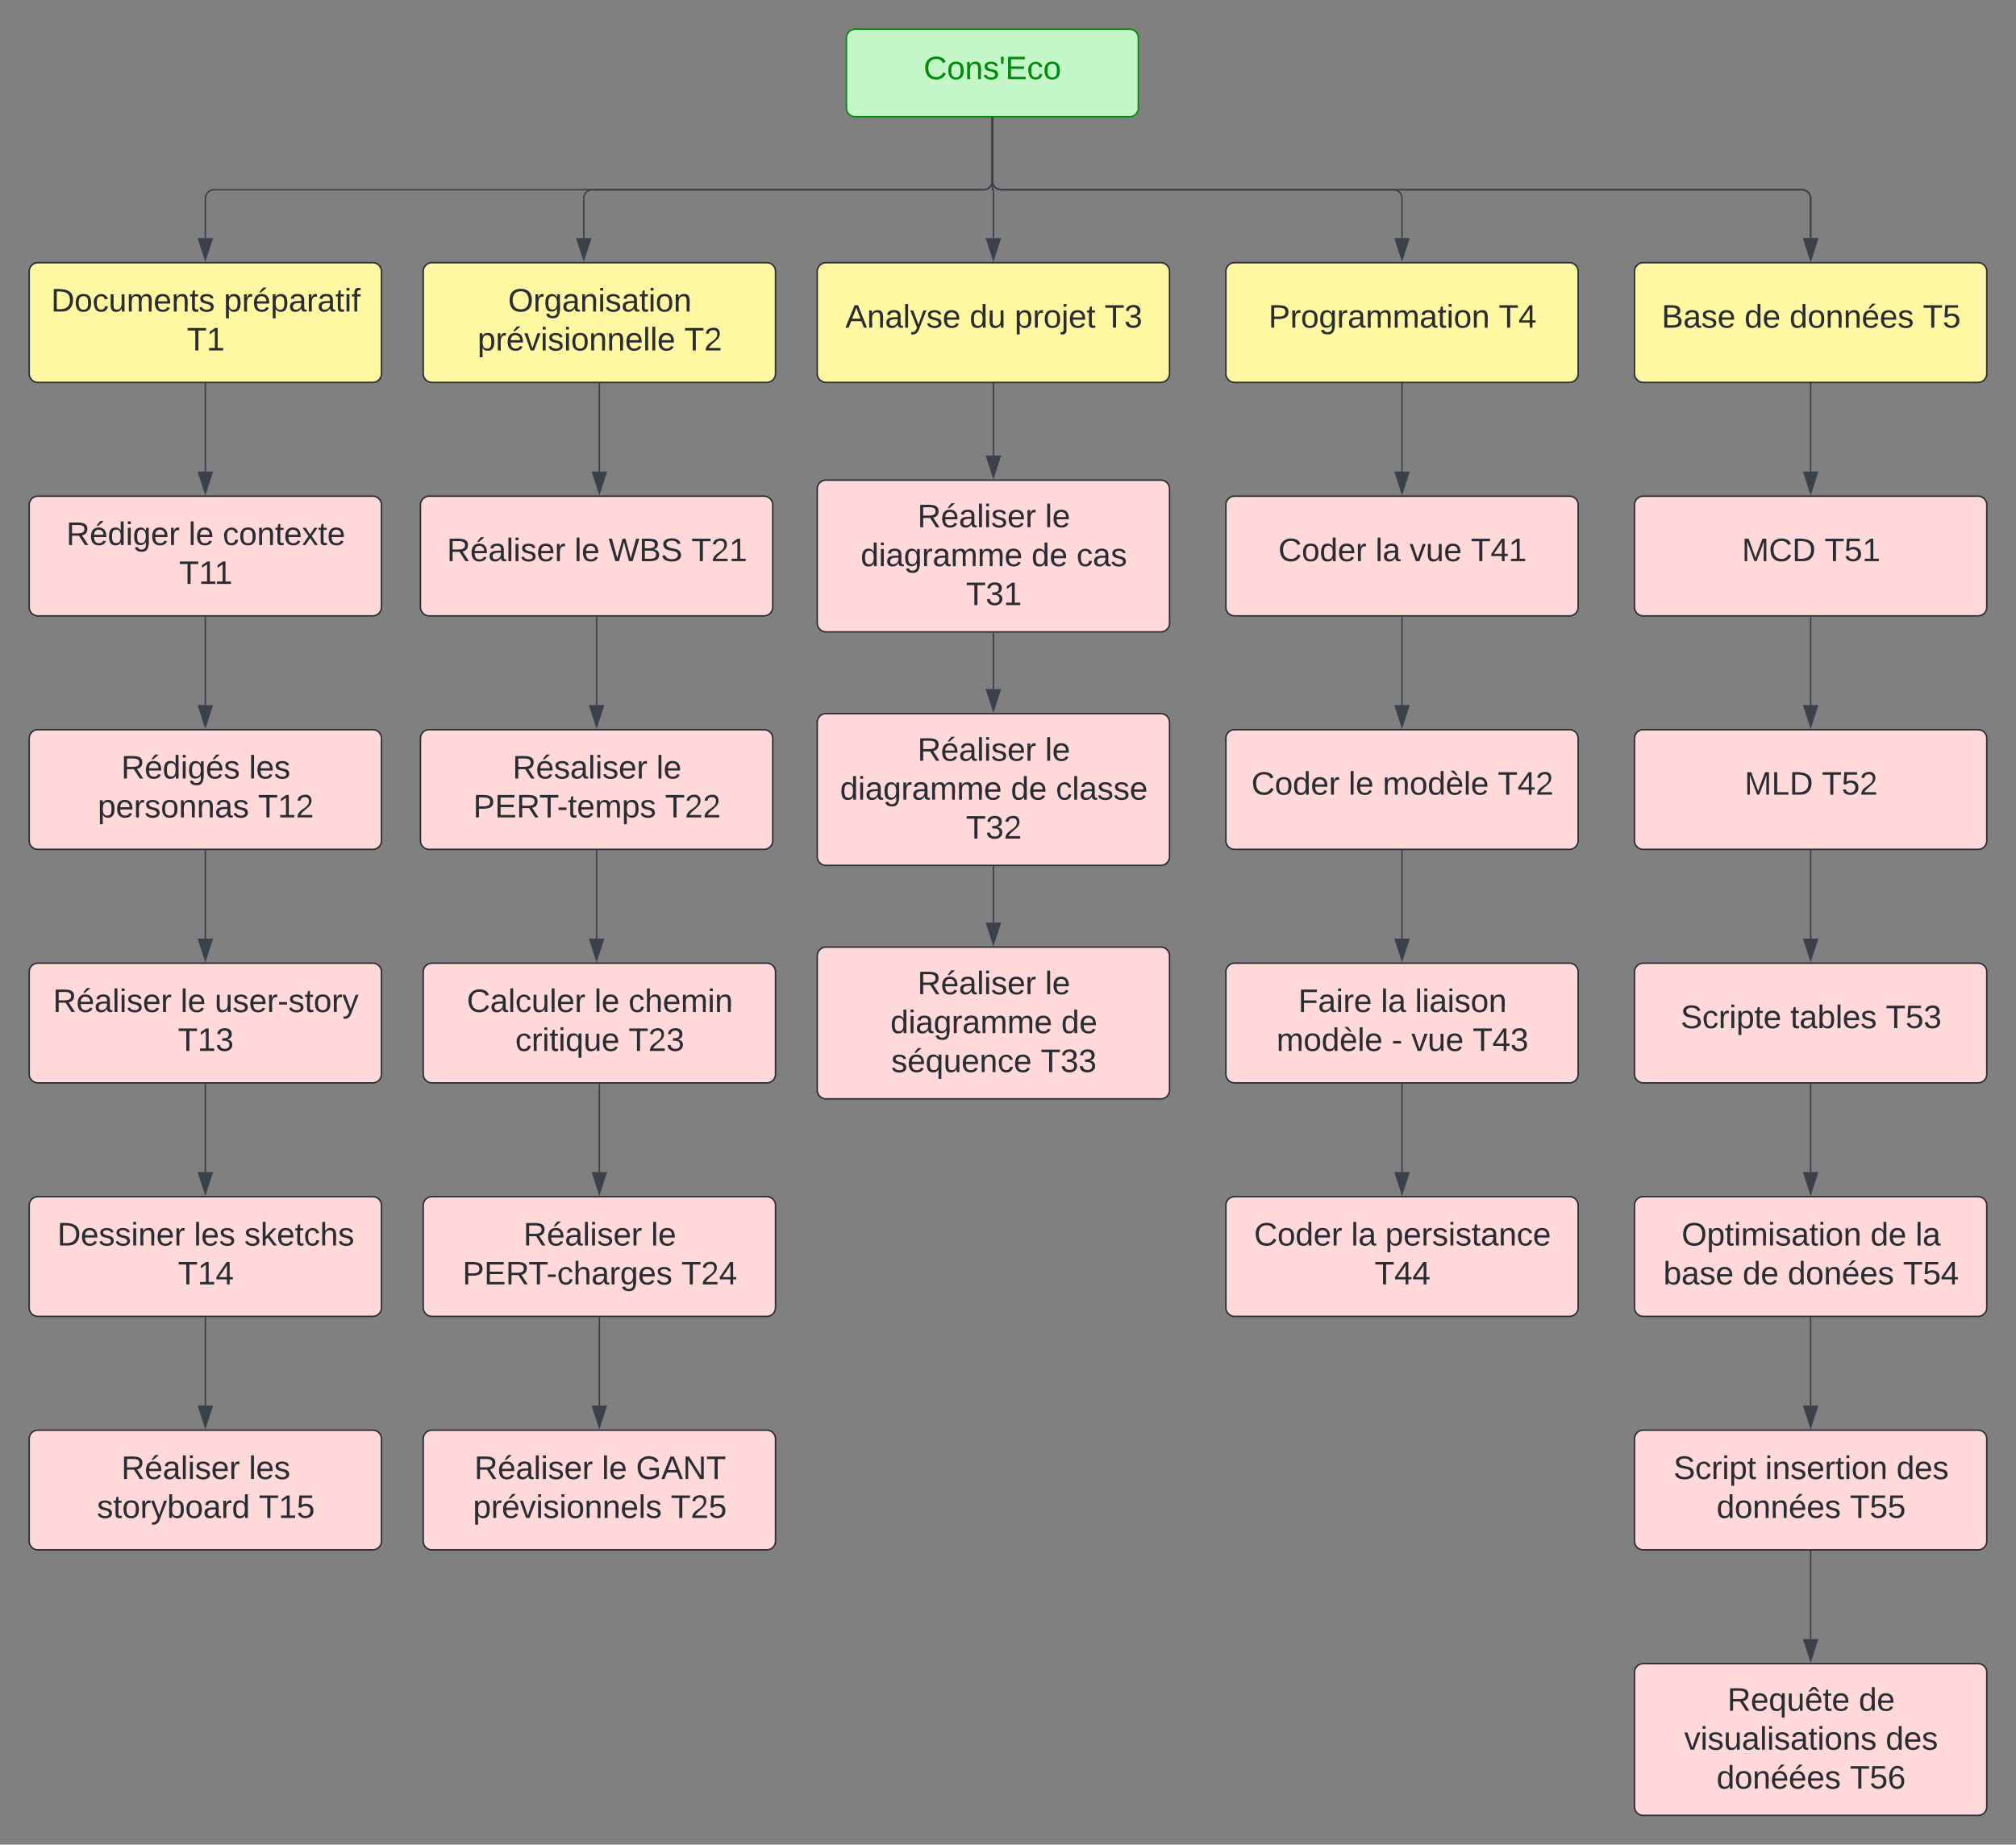 <svg xmlns="http://www.w3.org/2000/svg" xmlns:xlink="http://www.w3.org/1999/xlink" xmlns:lucid="lucid" width="1381.41" height="1264"><rect width="100%" height="100%" fill="#808080" stroke="none"/><g transform="translate(-120 -20)" lucid:page-tab-id="0_0"><path d="M700 46a6 6 0 0 1 6-6h188a6 6 0 0 1 6 6v48a6 6 0 0 1-6 6H706a6 6 0 0 1-6-6z" stroke="#008a0e" fill="#c3f7c8"/><use xlink:href="#a" transform="matrix(1,0,0,1,712,52) translate(40.87 22.278)"/><path d="M140 206a6 6 0 0 1 6-6h229.4a6 6 0 0 1 6 6v70.03a6 6 0 0 1-6 6H146a6 6 0 0 1-6-6z" stroke="#282c33" fill="#fff7a1"/><use xlink:href="#b" transform="matrix(1,0,0,1,152,212) translate(2.981 21.465)"/><use xlink:href="#c" transform="matrix(1,0,0,1,152,212) translate(121.377 21.465)"/><use xlink:href="#d" transform="matrix(1,0,0,1,152,212) translate(96.068 48.132)"/><path d="M680 206a6 6 0 0 1 6-6h229.4a6 6 0 0 1 6 6v70.03a6 6 0 0 1-6 6H686a6 6 0 0 1-6-6z" stroke="#282c33" fill="#fff7a1"/><use xlink:href="#e" transform="matrix(1,0,0,1,692,212) translate(7.272 32.528)"/><use xlink:href="#f" transform="matrix(1,0,0,1,692,212) translate(92.395 32.528)"/><use xlink:href="#g" transform="matrix(1,0,0,1,692,212) translate(123.259 32.528)"/><use xlink:href="#h" transform="matrix(1,0,0,1,692,212) translate(184.864 32.528)"/><path d="M960 206a6 6 0 0 1 6-6h229.4a6 6 0 0 1 6 6v70.03a6 6 0 0 1-6 6H966a6 6 0 0 1-6-6z" stroke="#282c33" fill="#fff7a1"/><use xlink:href="#i" transform="matrix(1,0,0,1,972,212) translate(17.21 32.528)"/><use xlink:href="#j" transform="matrix(1,0,0,1,972,212) translate(174.926 32.528)"/><path d="M1240 206a6 6 0 0 1 6-6h229.4a6 6 0 0 1 6 6v70.03a6 6 0 0 1-6 6H1246a6 6 0 0 1-6-6z" stroke="#282c33" fill="#fff7a1"/><use xlink:href="#k" transform="matrix(1,0,0,1,1252,212) translate(6.562 32.528)"/><use xlink:href="#l" transform="matrix(1,0,0,1,1252,212) translate(63.352 32.528)"/><use xlink:href="#m" transform="matrix(1,0,0,1,1252,212) translate(94.216 32.528)"/><use xlink:href="#n" transform="matrix(1,0,0,1,1252,212) translate(185.574 32.528)"/><path d="M800 100.96V144a6 6 0 0 1-6 6H266.7a6 6 0 0 0-6 6v27.15" stroke="#3a414a" fill="none"/><path d="M800.5 100.98h-1v-.52h1z" stroke="#3a414a" stroke-width=".05" fill="#3a414a"/><path d="M260.7 197.92l-4.63-14.27h9.27z" stroke="#3a414a" fill="#3a414a"/><path d="M800 100.96v48.7a.35.35 0 0 0 .35.34.35.35 0 0 1 .36.35v32.8" stroke="#3a414a" fill="none"/><path d="M800.5 100.98h-1v-.52h1z" stroke="#3a414a" stroke-width=".05" fill="#3a414a"/><path d="M800.7 197.92l-4.63-14.27h9.27z" stroke="#3a414a" fill="#3a414a"/><path d="M800 100.96V144a6 6 0 0 0 6 6h268.7a6 6 0 0 1 6 6v27.15" stroke="#3a414a" fill="none"/><path d="M800.5 100.98h-1v-.52h1z" stroke="#3a414a" stroke-width=".05" fill="#3a414a"/><path d="M1080.7 197.92l-4.63-14.27h9.27z" stroke="#3a414a" fill="#3a414a"/><path d="M800 100.96V144a6 6 0 0 0 6 6h548.7a6 6 0 0 1 6 6v27.15" stroke="#3a414a" fill="none"/><path d="M800.5 100.98h-1v-.52h1z" stroke="#3a414a" stroke-width=".05" fill="#3a414a"/><path d="M1360.7 197.92l-4.63-14.27h9.27z" stroke="#3a414a" fill="#3a414a"/><path d="M800 100.96V144a6 6 0 0 0 6 6h548.7a6 6 0 0 1 6 6v27.15" stroke="#3a414a" fill="none"/><path d="M800.5 100.98h-1v-.52h1z" stroke="#3a414a" stroke-width=".05" fill="#3a414a"/><path d="M1360.7 197.92l-4.63-14.27h9.27z" stroke="#3a414a" fill="#3a414a"/><path d="M1080.7 283v60.15" stroke="#3a414a" fill="none"/><path d="M1081.2 283h-1v-.5h1z" stroke="#3a414a" stroke-width=".05" fill="#3a414a"/><path d="M1080.7 357.92l-4.63-14.27h9.27z" stroke="#3a414a" fill="#3a414a"/><path d="M960 366a6 6 0 0 1 6-6h229.4a6 6 0 0 1 6 6v70.03a6 6 0 0 1-6 6H966a6 6 0 0 1-6-6z" stroke="#282c33" fill="#ffd9d9"/><use xlink:href="#o" transform="matrix(1,0,0,1,972,372) translate(23.938 32.528)"/><use xlink:href="#p" transform="matrix(1,0,0,1,972,372) translate(90.481 32.528)"/><use xlink:href="#q" transform="matrix(1,0,0,1,972,372) translate(113.877 32.528)"/><use xlink:href="#r" transform="matrix(1,0,0,1,972,372) translate(155.852 32.528)"/><path d="M1080.7 443v60.15" stroke="#3a414a" fill="none"/><path d="M1081.2 443h-1v-.5h1z" stroke="#3a414a" stroke-width=".05" fill="#3a414a"/><path d="M1080.7 517.92l-4.63-14.27h9.27z" stroke="#3a414a" fill="#3a414a"/><path d="M960 526a6 6 0 0 1 6-6h229.4a6 6 0 0 1 6 6v70.03a6 6 0 0 1-6 6H966a6 6 0 0 1-6-6z" stroke="#282c33" fill="#ffd9d9"/><use xlink:href="#o" transform="matrix(1,0,0,1,972,532) translate(5.481 32.528)"/><use xlink:href="#s" transform="matrix(1,0,0,1,972,532) translate(72.025 32.528)"/><use xlink:href="#t" transform="matrix(1,0,0,1,972,532) translate(95.42 32.528)"/><use xlink:href="#u" transform="matrix(1,0,0,1,972,532) translate(174.309 32.528)"/><path d="M1080.7 603v60.15" stroke="#3a414a" fill="none"/><path d="M1081.2 603h-1v-.5h1z" stroke="#3a414a" stroke-width=".05" fill="#3a414a"/><path d="M1080.7 677.92l-4.63-14.27h9.27z" stroke="#3a414a" fill="#3a414a"/><path d="M960 686a6 6 0 0 1 6-6h229.4a6 6 0 0 1 6 6v70.03a6 6 0 0 1-6 6H966a6 6 0 0 1-6-6z" stroke="#282c33" fill="#ffd9d9"/><use xlink:href="#v" transform="matrix(1,0,0,1,972,692) translate(37.611 21.465)"/><use xlink:href="#p" transform="matrix(1,0,0,1,972,692) translate(94.216 21.465)"/><use xlink:href="#w" transform="matrix(1,0,0,1,972,692) translate(117.611 21.465)"/><use xlink:href="#t" transform="matrix(1,0,0,1,972,692) translate(22.704 48.132)"/><use xlink:href="#x" transform="matrix(1,0,0,1,972,692) translate(101.593 48.132)"/><use xlink:href="#q" transform="matrix(1,0,0,1,972,692) translate(115.111 48.132)"/><use xlink:href="#y" transform="matrix(1,0,0,1,972,692) translate(157.086 48.132)"/><path d="M1080.7 763v60.15" stroke="#3a414a" fill="none"/><path d="M1081.2 763h-1v-.5h1z" stroke="#3a414a" stroke-width=".05" fill="#3a414a"/><path d="M1080.7 837.92l-4.63-14.27h9.27z" stroke="#3a414a" fill="#3a414a"/><path d="M960 846a6 6 0 0 1 6-6h229.4a6 6 0 0 1 6 6v70.03a6 6 0 0 1-6 6H966a6 6 0 0 1-6-6z" stroke="#282c33" fill="#ffd9d9"/><use xlink:href="#o" transform="matrix(1,0,0,1,972,852) translate(7.302 21.465)"/><use xlink:href="#p" transform="matrix(1,0,0,1,972,852) translate(73.846 21.465)"/><use xlink:href="#z" transform="matrix(1,0,0,1,972,852) translate(97.241 21.465)"/><use xlink:href="#A" transform="matrix(1,0,0,1,972,852) translate(89.895 48.132)"/><path d="M140 366a6 6 0 0 1 6-6h229.4a6 6 0 0 1 6 6v70.03a6 6 0 0 1-6 6H146a6 6 0 0 1-6-6z" stroke="#282c33" fill="#ffd9d9"/><use xlink:href="#B" transform="matrix(1,0,0,1,152,372) translate(13.444 21.465)"/><use xlink:href="#C" transform="matrix(1,0,0,1,152,372) translate(97.21 21.465)"/><use xlink:href="#D" transform="matrix(1,0,0,1,152,372) translate(120.605 21.465)"/><use xlink:href="#E" transform="matrix(1,0,0,1,152,372) translate(90.728 48.132)"/><path d="M140 526a6 6 0 0 1 6-6h229.4a6 6 0 0 1 6 6v70.03a6 6 0 0 1-6 6H146a6 6 0 0 1-6-6z" stroke="#282c33" fill="#ffd9d9"/><use xlink:href="#F" transform="matrix(1,0,0,1,152,532) translate(51.068 21.465)"/><use xlink:href="#G" transform="matrix(1,0,0,1,152,532) translate(138.599 21.465)"/><use xlink:href="#H" transform="matrix(1,0,0,1,152,532) translate(34.988 48.132)"/><use xlink:href="#I" transform="matrix(1,0,0,1,152,532) translate(144.802 48.132)"/><path d="M140 686a6 6 0 0 1 6-6h229.4a6 6 0 0 1 6 6v70.03a6 6 0 0 1-6 6H146a6 6 0 0 1-6-6z" stroke="#282c33" fill="#ffd9d9"/><use xlink:href="#J" transform="matrix(1,0,0,1,152,692) translate(4.309 21.465)"/><use xlink:href="#C" transform="matrix(1,0,0,1,152,692) translate(91.716 21.465)"/><use xlink:href="#K" transform="matrix(1,0,0,1,152,692) translate(115.111 21.465)"/><use xlink:href="#L" transform="matrix(1,0,0,1,152,692) translate(89.895 48.132)"/><path d="M140 846a6 6 0 0 1 6-6h229.4a6 6 0 0 1 6 6v70.03a6 6 0 0 1-6 6H146a6 6 0 0 1-6-6z" stroke="#282c33" fill="#ffd9d9"/><use xlink:href="#M" transform="matrix(1,0,0,1,152,852) translate(7.272 21.465)"/><use xlink:href="#N" transform="matrix(1,0,0,1,152,852) translate(100.914 21.465)"/><use xlink:href="#O" transform="matrix(1,0,0,1,152,852) translate(135.42 21.465)"/><use xlink:href="#P" transform="matrix(1,0,0,1,152,852) translate(89.895 48.132)"/><path d="M140 1006a6 6 0 0 1 6-6h229.4a6 6 0 0 1 6 6v70.03a6 6 0 0 1-6 6H146a6 6 0 0 1-6-6z" stroke="#282c33" fill="#ffd9d9"/><use xlink:href="#J" transform="matrix(1,0,0,1,152,1012) translate(51.13 21.465)"/><use xlink:href="#G" transform="matrix(1,0,0,1,152,1012) translate(138.537 21.465)"/><use xlink:href="#Q" transform="matrix(1,0,0,1,152,1012) translate(34.401 48.132)"/><use xlink:href="#R" transform="matrix(1,0,0,1,152,1012) translate(145.389 48.132)"/><path d="M680 355a6 6 0 0 1 6-6h229.4a6 6 0 0 1 6 6v92a6 6 0 0 1-6 6H686a6 6 0 0 1-6-6z" stroke="#282c33" fill="#ffd9d9"/><use xlink:href="#S" transform="matrix(1,0,0,1,692,361.015) translate(56.685 20.278)"/><use xlink:href="#T" transform="matrix(1,0,0,1,692,361.015) translate(144.093 20.278)"/><use xlink:href="#U" transform="matrix(1,0,0,1,692,361.015) translate(17.765 46.944)"/><use xlink:href="#l" transform="matrix(1,0,0,1,692,361.015) translate(134.802 46.944)"/><use xlink:href="#V" transform="matrix(1,0,0,1,692,361.015) translate(165.667 46.944)"/><use xlink:href="#W" transform="matrix(1,0,0,1,692,361.015) translate(89.895 73.611)"/><path d="M680 515a6 6 0 0 1 6-6h229.4a6 6 0 0 1 6 6v92a6 6 0 0 1-6 6H686a6 6 0 0 1-6-6z" stroke="#282c33" fill="#ffd9d9"/><use xlink:href="#S" transform="matrix(1,0,0,1,692,521.015) translate(56.685 20.278)"/><use xlink:href="#T" transform="matrix(1,0,0,1,692,521.015) translate(144.093 20.278)"/><use xlink:href="#U" transform="matrix(1,0,0,1,692,521.015) translate(3.599 46.944)"/><use xlink:href="#l" transform="matrix(1,0,0,1,692,521.015) translate(120.636 46.944)"/><use xlink:href="#X" transform="matrix(1,0,0,1,692,521.015) translate(151.5 46.944)"/><use xlink:href="#Y" transform="matrix(1,0,0,1,692,521.015) translate(89.895 73.611)"/><path d="M680 675a6 6 0 0 1 6-6h229.4a6 6 0 0 1 6 6v92a6 6 0 0 1-6 6H686a6 6 0 0 1-6-6z" stroke="#282c33" fill="#ffd9d9"/><use xlink:href="#S" transform="matrix(1,0,0,1,692,681.015) translate(56.685 20.278)"/><use xlink:href="#T" transform="matrix(1,0,0,1,692,681.015) translate(144.093 20.278)"/><use xlink:href="#U" transform="matrix(1,0,0,1,692,681.015) translate(38.136 46.944)"/><use xlink:href="#Z" transform="matrix(1,0,0,1,692,681.015) translate(155.173 46.944)"/><use xlink:href="#aa" transform="matrix(1,0,0,1,692,681.015) translate(38.66 73.611)"/><use xlink:href="#ab" transform="matrix(1,0,0,1,692,681.015) translate(141.13 73.611)"/><path d="M260.7 283v60.15" stroke="#3a414a" fill="none"/><path d="M261.2 283h-1v-.5h1z" stroke="#3a414a" stroke-width=".05" fill="#3a414a"/><path d="M260.7 357.92l-4.63-14.27h9.27z" stroke="#3a414a" fill="#3a414a"/><path d="M260.7 443v60.15" stroke="#3a414a" fill="none"/><path d="M261.2 443h-1v-.5h1z" stroke="#3a414a" stroke-width=".05" fill="#3a414a"/><path d="M260.7 517.92l-4.63-14.27h9.27z" stroke="#3a414a" fill="#3a414a"/><path d="M260.7 603v60.15" stroke="#3a414a" fill="none"/><path d="M261.2 603h-1v-.5h1z" stroke="#3a414a" stroke-width=".05" fill="#3a414a"/><path d="M260.7 677.92l-4.63-14.27h9.27z" stroke="#3a414a" fill="#3a414a"/><path d="M260.7 763v60.15" stroke="#3a414a" fill="none"/><path d="M261.2 763h-1v-.5h1z" stroke="#3a414a" stroke-width=".05" fill="#3a414a"/><path d="M260.7 837.92l-4.63-14.27h9.27z" stroke="#3a414a" fill="#3a414a"/><path d="M260.7 923v60.15" stroke="#3a414a" fill="none"/><path d="M261.2 923h-1v-.5h1z" stroke="#3a414a" stroke-width=".05" fill="#3a414a"/><path d="M260.7 997.92l-4.63-14.27h9.27z" stroke="#3a414a" fill="#3a414a"/><path d="M800.7 283v49.17" stroke="#3a414a" fill="none"/><path d="M801.2 283h-1v-.5h1z" stroke="#3a414a" stroke-width=".05" fill="#3a414a"/><path d="M800.7 346.93l-4.63-14.26h9.27z" stroke="#3a414a" fill="#3a414a"/><path d="M800.7 453.98v38.2" stroke="#3a414a" fill="none"/><path d="M801.2 454h-1v-.52h1z" stroke="#3a414a" stroke-width=".05" fill="#3a414a"/><path d="M800.7 506.93l-4.63-14.26h9.27z" stroke="#3a414a" fill="#3a414a"/><path d="M800.7 613.98v38.2" stroke="#3a414a" fill="none"/><path d="M801.2 614h-1v-.52h1z" stroke="#3a414a" stroke-width=".05" fill="#3a414a"/><path d="M800.7 666.93l-4.63-14.26h9.27z" stroke="#3a414a" fill="#3a414a"/><path d="M1240 366a6 6 0 0 1 6-6h229.4a6 6 0 0 1 6 6v70.03a6 6 0 0 1-6 6H1246a6 6 0 0 1-6-6z" stroke="#282c33" fill="#ffd9d9"/><use xlink:href="#ac" transform="matrix(1,0,0,1,1252,372) translate(61.593 32.528)"/><use xlink:href="#ad" transform="matrix(1,0,0,1,1252,372) translate(118.198 32.528)"/><path d="M1240 526a6 6 0 0 1 6-6h229.4a6 6 0 0 1 6 6v70.03a6 6 0 0 1-6 6H1246a6 6 0 0 1-6-6z" stroke="#282c33" fill="#ffd9d9"/><use xlink:href="#ae" transform="matrix(1,0,0,1,1252,532) translate(63.414 32.528)"/><use xlink:href="#af" transform="matrix(1,0,0,1,1252,532) translate(116.377 32.528)"/><path d="M1240 686a6 6 0 0 1 6-6h229.4a6 6 0 0 1 6 6v70.03a6 6 0 0 1-6 6H1246a6 6 0 0 1-6-6z" stroke="#282c33" fill="#ffd9d9"/><g><use xlink:href="#ag" transform="matrix(1,0,0,1,1252,692) translate(19.617 32.528)"/><use xlink:href="#ah" transform="matrix(1,0,0,1,1252,692) translate(94.802 32.528)"/><use xlink:href="#ai" transform="matrix(1,0,0,1,1252,692) translate(160.173 32.528)"/></g><path d="M1240 846a6 6 0 0 1 6-6h229.4a6 6 0 0 1 6 6v70.03a6 6 0 0 1-6 6H1246a6 6 0 0 1-6-6z" stroke="#282c33" fill="#ffd9d9"/><g><use xlink:href="#aj" transform="matrix(1,0,0,1,1252,852) translate(20.265 21.465)"/><use xlink:href="#l" transform="matrix(1,0,0,1,1252,852) translate(149.648 21.465)"/><use xlink:href="#ak" transform="matrix(1,0,0,1,1252,852) translate(180.512 21.465)"/><use xlink:href="#al" transform="matrix(1,0,0,1,1252,852) translate(7.796 48.132)"/><use xlink:href="#l" transform="matrix(1,0,0,1,1252,852) translate(62.117 48.132)"/><use xlink:href="#am" transform="matrix(1,0,0,1,1252,852) translate(92.981 48.132)"/><use xlink:href="#an" transform="matrix(1,0,0,1,1252,852) translate(171.994 48.132)"/></g><path d="M1240 1006a6 6 0 0 1 6-6h229.4a6 6 0 0 1 6 6v70.03a6 6 0 0 1-6 6H1246a6 6 0 0 1-6-6z" stroke="#282c33" fill="#ffd9d9"/><g><use xlink:href="#ao" transform="matrix(1,0,0,1,1252,1012) translate(14.71 21.465)"/><use xlink:href="#ap" transform="matrix(1,0,0,1,1252,1012) translate(77.549 21.465)"/><use xlink:href="#aq" transform="matrix(1,0,0,1,1252,1012) translate(167.488 21.465)"/><use xlink:href="#m" transform="matrix(1,0,0,1,1252,1012) translate(44.216 48.132)"/><use xlink:href="#ar" transform="matrix(1,0,0,1,1252,1012) translate(135.574 48.132)"/></g><path d="M1240 1166a6 6 0 0 1 6-6h229.4a6 6 0 0 1 6 6v92a6 6 0 0 1-6 6H1246a6 6 0 0 1-6-6z" stroke="#282c33" fill="#ffd9d9"/><g><use xlink:href="#as" transform="matrix(1,0,0,1,1252,1172) translate(51.623 20.278)"/><use xlink:href="#Z" transform="matrix(1,0,0,1,1252,1172) translate(141.685 20.278)"/><use xlink:href="#at" transform="matrix(1,0,0,1,1252,1172) translate(22.086 46.944)"/><use xlink:href="#aq" transform="matrix(1,0,0,1,1252,1172) translate(160.111 46.944)"/><use xlink:href="#au" transform="matrix(1,0,0,1,1252,1172) translate(44.216 73.611)"/><use xlink:href="#av" transform="matrix(1,0,0,1,1252,1172) translate(135.574 73.611)"/></g><path d="M1360.7 283v60.15" stroke="#3a414a" fill="none"/><path d="M1361.2 283h-1v-.5h1z" stroke="#3a414a" stroke-width=".05" fill="#3a414a"/><path d="M1360.7 357.92l-4.63-14.27h9.27z" stroke="#3a414a" fill="#3a414a"/><path d="M1360.7 443v60.15" stroke="#3a414a" fill="none"/><path d="M1361.2 443h-1v-.5h1z" stroke="#3a414a" stroke-width=".05" fill="#3a414a"/><path d="M1360.7 517.92l-4.63-14.27h9.27z" stroke="#3a414a" fill="#3a414a"/><path d="M1360.7 603v60.15" stroke="#3a414a" fill="none"/><path d="M1361.2 603h-1v-.5h1z" stroke="#3a414a" stroke-width=".05" fill="#3a414a"/><path d="M1360.7 677.92l-4.63-14.27h9.27z" stroke="#3a414a" fill="#3a414a"/><path d="M1360.7 763v60.15" stroke="#3a414a" fill="none"/><path d="M1361.2 763h-1v-.5h1z" stroke="#3a414a" stroke-width=".05" fill="#3a414a"/><path d="M1360.7 837.92l-4.63-14.27h9.27z" stroke="#3a414a" fill="#3a414a"/><path d="M1360.7 923v60.15" stroke="#3a414a" fill="none"/><path d="M1361.2 923h-1v-.5h1z" stroke="#3a414a" stroke-width=".05" fill="#3a414a"/><path d="M1360.7 997.92l-4.63-14.27h9.27z" stroke="#3a414a" fill="#3a414a"/><path d="M1360.7 1083v60.15" stroke="#3a414a" fill="none"/><path d="M1361.2 1083h-1v-.5h1z" stroke="#3a414a" stroke-width=".05" fill="#3a414a"/><path d="M1360.7 1157.92l-4.63-14.27h9.27z" stroke="#3a414a" fill="#3a414a"/><path d="M410 206a6 6 0 0 1 6-6h229.4a6 6 0 0 1 6 6v70.03a6 6 0 0 1-6 6H416a6 6 0 0 1-6-6z" stroke="#282c33" fill="#fff7a1"/><g><use xlink:href="#aw" transform="matrix(1,0,0,1,422,212) translate(46.13 21.465)"/><use xlink:href="#ax" transform="matrix(1,0,0,1,422,212) translate(25.235 48.132)"/><use xlink:href="#ay" transform="matrix(1,0,0,1,422,212) translate(166.901 48.132)"/></g><path d="M800 100.96V144a6 6 0 0 1-6 6H526a6 6 0 0 0-6 6v27.16" stroke="#3a414a" fill="none"/><path d="M800.5 100.98h-1v-.52h1z" stroke="#3a414a" stroke-width=".05" fill="#3a414a"/><path d="M520 197.92l-4.64-14.26h9.28z" stroke="#3a414a" fill="#3a414a"/><path d="M408.1 366a6 6 0 0 1 6-6h229.4a6 6 0 0 1 6 6v70.03a6 6 0 0 1-6 6H414.1a6 6 0 0 1-6-6z" stroke="#282c33" fill="#ffd9d9"/><g><use xlink:href="#S" transform="matrix(1,0,0,1,420.095,372) translate(6.13 32.528)"/><use xlink:href="#s" transform="matrix(1,0,0,1,420.095,372) translate(93.537 32.528)"/><use xlink:href="#az" transform="matrix(1,0,0,1,420.095,372) translate(116.932 32.528)"/><use xlink:href="#aA" transform="matrix(1,0,0,1,420.095,372) translate(173.66 32.528)"/></g><path d="M530.7 283v60.15" stroke="#3a414a" fill="none"/><path d="M531.2 283h-1v-.5h1z" stroke="#3a414a" stroke-width=".05" fill="#3a414a"/><path d="M530.7 357.92l-4.63-14.27h9.27z" stroke="#3a414a" fill="#3a414a"/><path d="M408.1 526a6 6 0 0 1 6-6h229.4a6 6 0 0 1 6 6v70.03a6 6 0 0 1-6 6H414.1a6 6 0 0 1-6-6z" stroke="#282c33" fill="#ffd9d9"/><g><use xlink:href="#aB" transform="matrix(1,0,0,1,420.095,532) translate(51.13 21.465)"/><use xlink:href="#T" transform="matrix(1,0,0,1,420.095,532) translate(149.648 21.465)"/><use xlink:href="#aC" transform="matrix(1,0,0,1,420.095,532) translate(24.185 48.132)"/><use xlink:href="#aD" transform="matrix(1,0,0,1,420.095,532) translate(155.605 48.132)"/></g><path d="M410 846a6 6 0 0 1 6-6h229.4a6 6 0 0 1 6 6v70.03a6 6 0 0 1-6 6H416a6 6 0 0 1-6-6z" stroke="#282c33" fill="#ffd9d9"/><g><use xlink:href="#S" transform="matrix(1,0,0,1,422,852) translate(56.685 21.465)"/><use xlink:href="#T" transform="matrix(1,0,0,1,422,852) translate(144.093 21.465)"/><use xlink:href="#aE" transform="matrix(1,0,0,1,422,852) translate(14.926 48.132)"/><use xlink:href="#aF" transform="matrix(1,0,0,1,422,852) translate(164.864 48.132)"/></g><path d="M410 1006a6 6 0 0 1 6-6h229.4a6 6 0 0 1 6 6v70.03a6 6 0 0 1-6 6H416a6 6 0 0 1-6-6z" stroke="#282c33" fill="#ffd9d9"/><g><use xlink:href="#S" transform="matrix(1,0,0,1,422,1012) translate(23.012 21.465)"/><use xlink:href="#s" transform="matrix(1,0,0,1,422,1012) translate(110.42 21.465)"/><use xlink:href="#aG" transform="matrix(1,0,0,1,422,1012) translate(133.815 21.465)"/><use xlink:href="#aH" transform="matrix(1,0,0,1,422,1012) translate(22.117 48.132)"/><use xlink:href="#aI" transform="matrix(1,0,0,1,422,1012) translate(157.673 48.132)"/></g><path d="M410 686a6 6 0 0 1 6-6h229.4a6 6 0 0 1 6 6v70.03a6 6 0 0 1-6 6H416a6 6 0 0 1-6-6z" stroke="#282c33" fill="#ffd9d9"/><g><use xlink:href="#aJ" transform="matrix(1,0,0,1,422,692) translate(17.858 21.465)"/><use xlink:href="#s" transform="matrix(1,0,0,1,422,692) translate(105.265 21.465)"/><use xlink:href="#aK" transform="matrix(1,0,0,1,422,692) translate(128.66 21.465)"/><use xlink:href="#aL" transform="matrix(1,0,0,1,422,692) translate(51.099 48.132)"/><use xlink:href="#aM" transform="matrix(1,0,0,1,422,692) translate(128.691 48.132)"/></g><path d="M528.8 443v60.15" stroke="#3a414a" fill="none"/><path d="M529.3 443h-1v-.5h1z" stroke="#3a414a" stroke-width=".05" fill="#3a414a"/><path d="M528.8 517.92l-4.64-14.27h9.28z" stroke="#3a414a" fill="#3a414a"/><path d="M528.8 603v60.15" stroke="#3a414a" fill="none"/><path d="M529.3 603h-1v-.5h1z" stroke="#3a414a" stroke-width=".05" fill="#3a414a"/><path d="M528.8 677.92l-4.64-14.27h9.28z" stroke="#3a414a" fill="#3a414a"/><path d="M530.7 763v60.15" stroke="#3a414a" fill="none"/><path d="M531.2 763h-1v-.5h1z" stroke="#3a414a" stroke-width=".05" fill="#3a414a"/><path d="M530.7 837.92l-4.63-14.27h9.27z" stroke="#3a414a" fill="#3a414a"/><path d="M530.7 923v60.15" stroke="#3a414a" fill="none"/><path d="M531.2 923h-1v-.5h1z" stroke="#3a414a" stroke-width=".05" fill="#3a414a"/><path d="M530.7 997.92l-4.63-14.27h9.27z" stroke="#3a414a" fill="#3a414a"/><defs><path fill="#008a0e" d="M212-179c-10-28-35-45-73-45-59 0-87 40-87 99 0 60 29 101 89 101 43 0 62-24 78-52l27 14C228-24 195 4 139 4 59 4 22-46 18-125c-6-104 99-153 187-111 19 9 31 26 39 46" id="aN"/><path fill="#008a0e" d="M100-194c62-1 85 37 85 99 1 63-27 99-86 99S16-35 15-95c0-66 28-99 85-99zM99-20c44 1 53-31 53-75 0-43-8-75-51-75s-53 32-53 75 10 74 51 75" id="aO"/><path fill="#008a0e" d="M117-194c89-4 53 116 60 194h-32v-121c0-31-8-49-39-48C34-167 62-67 57 0H25l-1-190h30c1 10-1 24 2 32 11-22 29-35 61-36" id="aP"/><path fill="#008a0e" d="M135-143c-3-34-86-38-87 0 15 53 115 12 119 90S17 21 10-45l28-5c4 36 97 45 98 0-10-56-113-15-118-90-4-57 82-63 122-42 12 7 21 19 24 35" id="aQ"/><path fill="#008a0e" d="M47-170H22l-4-78h33" id="aR"/><path fill="#008a0e" d="M30 0v-248h187v28H63v79h144v27H63v87h162V0H30" id="aS"/><path fill="#008a0e" d="M96-169c-40 0-48 33-48 73s9 75 48 75c24 0 41-14 43-38l32 2c-6 37-31 61-74 61-59 0-76-41-82-99-10-93 101-131 147-64 4 7 5 14 7 22l-32 3c-4-21-16-35-41-35" id="aT"/><g id="a"><use transform="matrix(0.062,0,0,0.062,0,0)" xlink:href="#aN"/><use transform="matrix(0.062,0,0,0.062,15.988,0)" xlink:href="#aO"/><use transform="matrix(0.062,0,0,0.062,28.333,0)" xlink:href="#aP"/><use transform="matrix(0.062,0,0,0.062,40.679,0)" xlink:href="#aQ"/><use transform="matrix(0.062,0,0,0.062,51.79,0)" xlink:href="#aR"/><use transform="matrix(0.062,0,0,0.062,55.988,0)" xlink:href="#aS"/><use transform="matrix(0.062,0,0,0.062,70.802,0)" xlink:href="#aT"/><use transform="matrix(0.062,0,0,0.062,81.914,0)" xlink:href="#aO"/></g><path fill="#282c33" d="M30-248c118-7 216 8 213 122C240-48 200 0 122 0H30v-248zM63-27c89 8 146-16 146-99s-60-101-146-95v194" id="aU"/><path fill="#282c33" d="M100-194c62-1 85 37 85 99 1 63-27 99-86 99S16-35 15-95c0-66 28-99 85-99zM99-20c44 1 53-31 53-75 0-43-8-75-51-75s-53 32-53 75 10 74 51 75" id="aV"/><path fill="#282c33" d="M96-169c-40 0-48 33-48 73s9 75 48 75c24 0 41-14 43-38l32 2c-6 37-31 61-74 61-59 0-76-41-82-99-10-93 101-131 147-64 4 7 5 14 7 22l-32 3c-4-21-16-35-41-35" id="aW"/><path fill="#282c33" d="M84 4C-5 8 30-112 23-190h32v120c0 31 7 50 39 49 72-2 45-101 50-169h31l1 190h-30c-1-10 1-25-2-33-11 22-28 36-60 37" id="aX"/><path fill="#282c33" d="M210-169c-67 3-38 105-44 169h-31v-121c0-29-5-50-35-48C34-165 62-65 56 0H25l-1-190h30c1 10-1 24 2 32 10-44 99-50 107 0 11-21 27-35 58-36 85-2 47 119 55 194h-31v-121c0-29-5-49-35-48" id="aY"/><path fill="#282c33" d="M100-194c63 0 86 42 84 106H49c0 40 14 67 53 68 26 1 43-12 49-29l28 8c-11 28-37 45-77 45C44 4 14-33 15-96c1-61 26-98 85-98zm52 81c6-60-76-77-97-28-3 7-6 17-6 28h103" id="aZ"/><path fill="#282c33" d="M117-194c89-4 53 116 60 194h-32v-121c0-31-8-49-39-48C34-167 62-67 57 0H25l-1-190h30c1 10-1 24 2 32 11-22 29-35 61-36" id="ba"/><path fill="#282c33" d="M59-47c-2 24 18 29 38 22v24C64 9 27 4 27-40v-127H5v-23h24l9-43h21v43h35v23H59v120" id="bb"/><path fill="#282c33" d="M135-143c-3-34-86-38-87 0 15 53 115 12 119 90S17 21 10-45l28-5c4 36 97 45 98 0-10-56-113-15-118-90-4-57 82-63 122-42 12 7 21 19 24 35" id="bc"/><g id="b"><use transform="matrix(0.062,0,0,0.062,0,0)" xlink:href="#aU"/><use transform="matrix(0.062,0,0,0.062,15.988,0)" xlink:href="#aV"/><use transform="matrix(0.062,0,0,0.062,28.333,0)" xlink:href="#aW"/><use transform="matrix(0.062,0,0,0.062,39.444,0)" xlink:href="#aX"/><use transform="matrix(0.062,0,0,0.062,51.79,0)" xlink:href="#aY"/><use transform="matrix(0.062,0,0,0.062,70.247,0)" xlink:href="#aZ"/><use transform="matrix(0.062,0,0,0.062,82.593,0)" xlink:href="#ba"/><use transform="matrix(0.062,0,0,0.062,94.938,0)" xlink:href="#bb"/><use transform="matrix(0.062,0,0,0.062,101.111,0)" xlink:href="#bc"/></g><path fill="#282c33" d="M115-194c55 1 70 41 70 98S169 2 115 4C84 4 66-9 55-30l1 105H24l-1-265h31l2 30c10-21 28-34 59-34zm-8 174c40 0 45-34 45-75s-6-73-45-74c-42 0-51 32-51 76 0 43 10 73 51 73" id="bd"/><path fill="#282c33" d="M114-163C36-179 61-72 57 0H25l-1-190h30c1 12-1 29 2 39 6-27 23-49 58-41v29" id="be"/><path fill="#282c33" d="M100-194c63 0 86 42 84 106H49c0 40 14 67 53 68 26 1 43-12 49-29l28 8c-11 28-37 45-77 45C44 4 14-33 15-96c1-61 26-98 85-98zm52 81c6-60-76-77-97-28-3 7-6 17-6 28h103zm-74-98c8-23 27-35 38-54h36v5l-58 49H78" id="bf"/><path fill="#282c33" d="M141-36C126-15 110 5 73 4 37 3 15-17 15-53c-1-64 63-63 125-63 3-35-9-54-41-54-24 1-41 7-42 31l-33-3c5-37 33-52 76-52 45 0 72 20 72 64v82c-1 20 7 32 28 27v20c-31 9-61-2-59-35zM48-53c0 20 12 33 32 33 41-3 63-29 60-74-43 2-92-5-92 41" id="bg"/><path fill="#282c33" d="M24-231v-30h32v30H24zM24 0v-190h32V0H24" id="bh"/><path fill="#282c33" d="M101-234c-31-9-42 10-38 44h38v23H63V0H32v-167H5v-23h27c-7-52 17-82 69-68v24" id="bi"/><g id="c"><use transform="matrix(0.062,0,0,0.062,0,0)" xlink:href="#bd"/><use transform="matrix(0.062,0,0,0.062,12.346,0)" xlink:href="#be"/><use transform="matrix(0.062,0,0,0.062,19.691,0)" xlink:href="#bf"/><use transform="matrix(0.062,0,0,0.062,32.037,0)" xlink:href="#bd"/><use transform="matrix(0.062,0,0,0.062,44.383,0)" xlink:href="#bg"/><use transform="matrix(0.062,0,0,0.062,56.728,0)" xlink:href="#be"/><use transform="matrix(0.062,0,0,0.062,64.074,0)" xlink:href="#bg"/><use transform="matrix(0.062,0,0,0.062,76.42,0)" xlink:href="#bb"/><use transform="matrix(0.062,0,0,0.062,82.593,0)" xlink:href="#bh"/><use transform="matrix(0.062,0,0,0.062,87.469,0)" xlink:href="#bi"/></g><path fill="#282c33" d="M127-220V0H93v-220H8v-28h204v28h-85" id="bj"/><path fill="#282c33" d="M27 0v-27h64v-190l-56 39v-29l58-41h29v221h61V0H27" id="bk"/><g id="d"><use transform="matrix(0.062,0,0,0.062,0,0)" xlink:href="#bj"/><use transform="matrix(0.062,0,0,0.062,13.519,0)" xlink:href="#bk"/></g><path fill="#282c33" d="M205 0l-28-72H64L36 0H1l101-248h38L239 0h-34zm-38-99l-47-123c-12 45-31 82-46 123h93" id="bl"/><path fill="#282c33" d="M24 0v-261h32V0H24" id="bm"/><path fill="#282c33" d="M179-190L93 31C79 59 56 82 12 73V49c39 6 53-20 64-50L1-190h34L92-34l54-156h33" id="bn"/><g id="e"><use transform="matrix(0.062,0,0,0.062,0,0)" xlink:href="#bl"/><use transform="matrix(0.062,0,0,0.062,14.815,0)" xlink:href="#ba"/><use transform="matrix(0.062,0,0,0.062,27.16,0)" xlink:href="#bg"/><use transform="matrix(0.062,0,0,0.062,39.506,0)" xlink:href="#bm"/><use transform="matrix(0.062,0,0,0.062,44.383,0)" xlink:href="#bn"/><use transform="matrix(0.062,0,0,0.062,55.494,0)" xlink:href="#bc"/><use transform="matrix(0.062,0,0,0.062,66.605,0)" xlink:href="#aZ"/></g><path fill="#282c33" d="M85-194c31 0 48 13 60 33l-1-100h32l1 261h-30c-2-10 0-23-3-31C134-8 116 4 85 4 32 4 16-35 15-94c0-66 23-100 70-100zm9 24c-40 0-46 34-46 75 0 40 6 74 45 74 42 0 51-32 51-76 0-42-9-74-50-73" id="bo"/><g id="f"><use transform="matrix(0.062,0,0,0.062,0,0)" xlink:href="#bo"/><use transform="matrix(0.062,0,0,0.062,12.346,0)" xlink:href="#aX"/></g><path fill="#282c33" d="M24-231v-30h32v30H24zM-9 49c24 4 33-6 33-30v-209h32V24c2 40-23 58-65 49V49" id="bp"/><g id="g"><use transform="matrix(0.062,0,0,0.062,0,0)" xlink:href="#bd"/><use transform="matrix(0.062,0,0,0.062,12.346,0)" xlink:href="#be"/><use transform="matrix(0.062,0,0,0.062,19.691,0)" xlink:href="#aV"/><use transform="matrix(0.062,0,0,0.062,32.037,0)" xlink:href="#bp"/><use transform="matrix(0.062,0,0,0.062,36.914,0)" xlink:href="#aZ"/><use transform="matrix(0.062,0,0,0.062,49.259,0)" xlink:href="#bb"/></g><path fill="#282c33" d="M126-127c33 6 58 20 58 59 0 88-139 92-164 29-3-8-5-16-6-25l32-3c6 27 21 44 54 44 32 0 52-15 52-46 0-38-36-46-79-43v-28c39 1 72-4 72-42 0-27-17-43-46-43-28 0-47 15-49 41l-32-3c6-42 35-63 81-64 48-1 79 21 79 65 0 36-21 52-52 59" id="bq"/><g id="h"><use transform="matrix(0.062,0,0,0.062,0,0)" xlink:href="#bj"/><use transform="matrix(0.062,0,0,0.062,13.519,0)" xlink:href="#bq"/></g><path fill="#282c33" d="M30-248c87 1 191-15 191 75 0 78-77 80-158 76V0H30v-248zm33 125c57 0 124 11 124-50 0-59-68-47-124-48v98" id="br"/><path fill="#282c33" d="M177-190C167-65 218 103 67 71c-23-6-38-20-44-43l32-5c15 47 100 32 89-28v-30C133-14 115 1 83 1 29 1 15-40 15-95c0-56 16-97 71-98 29-1 48 16 59 35 1-10 0-23 2-32h30zM94-22c36 0 50-32 50-73 0-42-14-75-50-75-39 0-46 34-46 75s6 73 46 73" id="bs"/><g id="i"><use transform="matrix(0.062,0,0,0.062,0,0)" xlink:href="#br"/><use transform="matrix(0.062,0,0,0.062,14.815,0)" xlink:href="#be"/><use transform="matrix(0.062,0,0,0.062,22.16,0)" xlink:href="#aV"/><use transform="matrix(0.062,0,0,0.062,34.506,0)" xlink:href="#bs"/><use transform="matrix(0.062,0,0,0.062,46.852,0)" xlink:href="#be"/><use transform="matrix(0.062,0,0,0.062,54.198,0)" xlink:href="#bg"/><use transform="matrix(0.062,0,0,0.062,66.543,0)" xlink:href="#aY"/><use transform="matrix(0.062,0,0,0.062,85,0)" xlink:href="#aY"/><use transform="matrix(0.062,0,0,0.062,103.457,0)" xlink:href="#bg"/><use transform="matrix(0.062,0,0,0.062,115.802,0)" xlink:href="#bb"/><use transform="matrix(0.062,0,0,0.062,121.975,0)" xlink:href="#bh"/><use transform="matrix(0.062,0,0,0.062,126.852,0)" xlink:href="#aV"/><use transform="matrix(0.062,0,0,0.062,139.198,0)" xlink:href="#ba"/></g><path fill="#282c33" d="M155-56V0h-30v-56H8v-25l114-167h33v167h35v25h-35zm-30-156c-27 46-58 90-88 131h88v-131" id="bt"/><g id="j"><use transform="matrix(0.062,0,0,0.062,0,0)" xlink:href="#bj"/><use transform="matrix(0.062,0,0,0.062,13.519,0)" xlink:href="#bt"/></g><path fill="#282c33" d="M160-131c35 5 61 23 61 61C221 17 115-2 30 0v-248c76 3 177-17 177 60 0 33-19 50-47 57zm-97-11c50-1 110 9 110-42 0-47-63-36-110-37v79zm0 115c55-2 124 14 124-45 0-56-70-42-124-44v89" id="bu"/><g id="k"><use transform="matrix(0.062,0,0,0.062,0,0)" xlink:href="#bu"/><use transform="matrix(0.062,0,0,0.062,14.815,0)" xlink:href="#bg"/><use transform="matrix(0.062,0,0,0.062,27.16,0)" xlink:href="#bc"/><use transform="matrix(0.062,0,0,0.062,38.272,0)" xlink:href="#aZ"/></g><g id="l"><use transform="matrix(0.062,0,0,0.062,0,0)" xlink:href="#bo"/><use transform="matrix(0.062,0,0,0.062,12.346,0)" xlink:href="#aZ"/></g><g id="m"><use transform="matrix(0.062,0,0,0.062,0,0)" xlink:href="#bo"/><use transform="matrix(0.062,0,0,0.062,12.346,0)" xlink:href="#aV"/><use transform="matrix(0.062,0,0,0.062,24.691,0)" xlink:href="#ba"/><use transform="matrix(0.062,0,0,0.062,37.037,0)" xlink:href="#ba"/><use transform="matrix(0.062,0,0,0.062,49.383,0)" xlink:href="#bf"/><use transform="matrix(0.062,0,0,0.062,61.728,0)" xlink:href="#aZ"/><use transform="matrix(0.062,0,0,0.062,74.074,0)" xlink:href="#bc"/></g><path fill="#282c33" d="M54-142c48-35 137-8 131 61C196 18 31 33 14-55l32-4c7 23 22 37 52 37 35-1 51-22 54-58 4-55-73-65-99-34H22l8-134h141v27H59" id="bv"/><g id="n"><use transform="matrix(0.062,0,0,0.062,0,0)" xlink:href="#bj"/><use transform="matrix(0.062,0,0,0.062,13.519,0)" xlink:href="#bv"/></g><path fill="#282c33" d="M212-179c-10-28-35-45-73-45-59 0-87 40-87 99 0 60 29 101 89 101 43 0 62-24 78-52l27 14C228-24 195 4 139 4 59 4 22-46 18-125c-6-104 99-153 187-111 19 9 31 26 39 46" id="bw"/><g id="o"><use transform="matrix(0.062,0,0,0.062,0,0)" xlink:href="#bw"/><use transform="matrix(0.062,0,0,0.062,15.988,0)" xlink:href="#aV"/><use transform="matrix(0.062,0,0,0.062,28.333,0)" xlink:href="#bo"/><use transform="matrix(0.062,0,0,0.062,40.679,0)" xlink:href="#aZ"/><use transform="matrix(0.062,0,0,0.062,53.025,0)" xlink:href="#be"/></g><g id="p"><use transform="matrix(0.062,0,0,0.062,0,0)" xlink:href="#bm"/><use transform="matrix(0.062,0,0,0.062,4.877,0)" xlink:href="#bg"/></g><path fill="#282c33" d="M108 0H70L1-190h34L89-25l56-165h34" id="bx"/><g id="q"><use transform="matrix(0.062,0,0,0.062,0,0)" xlink:href="#bx"/><use transform="matrix(0.062,0,0,0.062,11.111,0)" xlink:href="#aX"/><use transform="matrix(0.062,0,0,0.062,23.457,0)" xlink:href="#aZ"/></g><g id="r"><use transform="matrix(0.062,0,0,0.062,0,0)" xlink:href="#bj"/><use transform="matrix(0.062,0,0,0.062,13.519,0)" xlink:href="#bt"/><use transform="matrix(0.062,0,0,0.062,25.864,0)" xlink:href="#bk"/></g><g id="s"><use transform="matrix(0.062,0,0,0.062,0,0)" xlink:href="#bm"/><use transform="matrix(0.062,0,0,0.062,4.877,0)" xlink:href="#aZ"/></g><path fill="#282c33" d="M100-194c63 0 86 42 84 106H49c0 40 14 67 53 68 26 1 43-12 49-29l28 8c-11 28-37 45-77 45C44 4 14-33 15-96c1-61 26-98 85-98zm52 81c6-60-76-77-97-28-3 7-6 17-6 28h103zm-36-98l-58-49v-5h36c12 19 30 32 38 54h-16" id="by"/><g id="t"><use transform="matrix(0.062,0,0,0.062,0,0)" xlink:href="#aY"/><use transform="matrix(0.062,0,0,0.062,18.457,0)" xlink:href="#aV"/><use transform="matrix(0.062,0,0,0.062,30.802,0)" xlink:href="#bo"/><use transform="matrix(0.062,0,0,0.062,43.148,0)" xlink:href="#by"/><use transform="matrix(0.062,0,0,0.062,55.494,0)" xlink:href="#bm"/><use transform="matrix(0.062,0,0,0.062,60.37,0)" xlink:href="#aZ"/></g><path fill="#282c33" d="M101-251c82-7 93 87 43 132L82-64C71-53 59-42 53-27h129V0H18c2-99 128-94 128-182 0-28-16-43-45-43s-46 15-49 41l-32-3c6-41 34-60 81-64" id="bz"/><g id="u"><use transform="matrix(0.062,0,0,0.062,0,0)" xlink:href="#bj"/><use transform="matrix(0.062,0,0,0.062,13.519,0)" xlink:href="#bt"/><use transform="matrix(0.062,0,0,0.062,25.864,0)" xlink:href="#bz"/></g><path fill="#282c33" d="M63-220v92h138v28H63V0H30v-248h175v28H63" id="bA"/><g id="v"><use transform="matrix(0.062,0,0,0.062,0,0)" xlink:href="#bA"/><use transform="matrix(0.062,0,0,0.062,13.519,0)" xlink:href="#bg"/><use transform="matrix(0.062,0,0,0.062,25.864,0)" xlink:href="#bh"/><use transform="matrix(0.062,0,0,0.062,30.741,0)" xlink:href="#be"/><use transform="matrix(0.062,0,0,0.062,38.086,0)" xlink:href="#aZ"/></g><g id="w"><use transform="matrix(0.062,0,0,0.062,0,0)" xlink:href="#bm"/><use transform="matrix(0.062,0,0,0.062,4.877,0)" xlink:href="#bh"/><use transform="matrix(0.062,0,0,0.062,9.753,0)" xlink:href="#bg"/><use transform="matrix(0.062,0,0,0.062,22.099,0)" xlink:href="#bh"/><use transform="matrix(0.062,0,0,0.062,26.975,0)" xlink:href="#bc"/><use transform="matrix(0.062,0,0,0.062,38.086,0)" xlink:href="#aV"/><use transform="matrix(0.062,0,0,0.062,50.432,0)" xlink:href="#ba"/></g><path fill="#282c33" d="M16-82v-28h88v28H16" id="bB"/><use transform="matrix(0.062,0,0,0.062,0,0)" xlink:href="#bB" id="x"/><g id="y"><use transform="matrix(0.062,0,0,0.062,0,0)" xlink:href="#bj"/><use transform="matrix(0.062,0,0,0.062,13.519,0)" xlink:href="#bt"/><use transform="matrix(0.062,0,0,0.062,25.864,0)" xlink:href="#bq"/></g><g id="z"><use transform="matrix(0.062,0,0,0.062,0,0)" xlink:href="#bd"/><use transform="matrix(0.062,0,0,0.062,12.346,0)" xlink:href="#aZ"/><use transform="matrix(0.062,0,0,0.062,24.691,0)" xlink:href="#be"/><use transform="matrix(0.062,0,0,0.062,32.037,0)" xlink:href="#bc"/><use transform="matrix(0.062,0,0,0.062,43.148,0)" xlink:href="#bh"/><use transform="matrix(0.062,0,0,0.062,48.025,0)" xlink:href="#bc"/><use transform="matrix(0.062,0,0,0.062,59.136,0)" xlink:href="#bb"/><use transform="matrix(0.062,0,0,0.062,65.309,0)" xlink:href="#bg"/><use transform="matrix(0.062,0,0,0.062,77.654,0)" xlink:href="#ba"/><use transform="matrix(0.062,0,0,0.062,90,0)" xlink:href="#aW"/><use transform="matrix(0.062,0,0,0.062,101.111,0)" xlink:href="#aZ"/></g><g id="A"><use transform="matrix(0.062,0,0,0.062,0,0)" xlink:href="#bj"/><use transform="matrix(0.062,0,0,0.062,13.519,0)" xlink:href="#bt"/><use transform="matrix(0.062,0,0,0.062,25.864,0)" xlink:href="#bt"/></g><path fill="#282c33" d="M233-177c-1 41-23 64-60 70L243 0h-38l-65-103H63V0H30v-248c88 3 205-21 203 71zM63-129c60-2 137 13 137-47 0-61-80-42-137-45v92" id="bC"/><g id="B"><use transform="matrix(0.062,0,0,0.062,0,0)" xlink:href="#bC"/><use transform="matrix(0.062,0,0,0.062,15.988,0)" xlink:href="#bf"/><use transform="matrix(0.062,0,0,0.062,28.333,0)" xlink:href="#bo"/><use transform="matrix(0.062,0,0,0.062,40.679,0)" xlink:href="#bh"/><use transform="matrix(0.062,0,0,0.062,45.556,0)" xlink:href="#bs"/><use transform="matrix(0.062,0,0,0.062,57.901,0)" xlink:href="#aZ"/><use transform="matrix(0.062,0,0,0.062,70.247,0)" xlink:href="#be"/></g><g id="C"><use transform="matrix(0.062,0,0,0.062,0,0)" xlink:href="#bm"/><use transform="matrix(0.062,0,0,0.062,4.877,0)" xlink:href="#aZ"/></g><path fill="#282c33" d="M141 0L90-78 38 0H4l68-98-65-92h35l48 74 47-74h35l-64 92 68 98h-35" id="bD"/><g id="D"><use transform="matrix(0.062,0,0,0.062,0,0)" xlink:href="#aW"/><use transform="matrix(0.062,0,0,0.062,11.111,0)" xlink:href="#aV"/><use transform="matrix(0.062,0,0,0.062,23.457,0)" xlink:href="#ba"/><use transform="matrix(0.062,0,0,0.062,35.802,0)" xlink:href="#bb"/><use transform="matrix(0.062,0,0,0.062,41.975,0)" xlink:href="#aZ"/><use transform="matrix(0.062,0,0,0.062,54.321,0)" xlink:href="#bD"/><use transform="matrix(0.062,0,0,0.062,65.432,0)" xlink:href="#bb"/><use transform="matrix(0.062,0,0,0.062,71.605,0)" xlink:href="#aZ"/></g><g id="E"><use transform="matrix(0.062,0,0,0.062,0,0)" xlink:href="#bj"/><use transform="matrix(0.062,0,0,0.062,13.519,0)" xlink:href="#bk"/><use transform="matrix(0.062,0,0,0.062,24.198,0)" xlink:href="#bk"/></g><g id="F"><use transform="matrix(0.062,0,0,0.062,0,0)" xlink:href="#bC"/><use transform="matrix(0.062,0,0,0.062,15.988,0)" xlink:href="#bf"/><use transform="matrix(0.062,0,0,0.062,28.333,0)" xlink:href="#bo"/><use transform="matrix(0.062,0,0,0.062,40.679,0)" xlink:href="#bh"/><use transform="matrix(0.062,0,0,0.062,45.556,0)" xlink:href="#bs"/><use transform="matrix(0.062,0,0,0.062,57.901,0)" xlink:href="#bf"/><use transform="matrix(0.062,0,0,0.062,70.247,0)" xlink:href="#bc"/></g><g id="G"><use transform="matrix(0.062,0,0,0.062,0,0)" xlink:href="#bm"/><use transform="matrix(0.062,0,0,0.062,4.877,0)" xlink:href="#aZ"/><use transform="matrix(0.062,0,0,0.062,17.222,0)" xlink:href="#bc"/></g><g id="H"><use transform="matrix(0.062,0,0,0.062,0,0)" xlink:href="#bd"/><use transform="matrix(0.062,0,0,0.062,12.346,0)" xlink:href="#aZ"/><use transform="matrix(0.062,0,0,0.062,24.691,0)" xlink:href="#be"/><use transform="matrix(0.062,0,0,0.062,32.037,0)" xlink:href="#bc"/><use transform="matrix(0.062,0,0,0.062,43.148,0)" xlink:href="#aV"/><use transform="matrix(0.062,0,0,0.062,55.494,0)" xlink:href="#ba"/><use transform="matrix(0.062,0,0,0.062,67.84,0)" xlink:href="#ba"/><use transform="matrix(0.062,0,0,0.062,80.185,0)" xlink:href="#bg"/><use transform="matrix(0.062,0,0,0.062,92.531,0)" xlink:href="#bc"/></g><g id="I"><use transform="matrix(0.062,0,0,0.062,0,0)" xlink:href="#bj"/><use transform="matrix(0.062,0,0,0.062,13.519,0)" xlink:href="#bk"/><use transform="matrix(0.062,0,0,0.062,25.864,0)" xlink:href="#bz"/></g><g id="J"><use transform="matrix(0.062,0,0,0.062,0,0)" xlink:href="#bC"/><use transform="matrix(0.062,0,0,0.062,15.988,0)" xlink:href="#bf"/><use transform="matrix(0.062,0,0,0.062,28.333,0)" xlink:href="#bg"/><use transform="matrix(0.062,0,0,0.062,40.679,0)" xlink:href="#bm"/><use transform="matrix(0.062,0,0,0.062,45.556,0)" xlink:href="#bh"/><use transform="matrix(0.062,0,0,0.062,50.432,0)" xlink:href="#bc"/><use transform="matrix(0.062,0,0,0.062,61.543,0)" xlink:href="#aZ"/><use transform="matrix(0.062,0,0,0.062,73.889,0)" xlink:href="#be"/></g><g id="K"><use transform="matrix(0.062,0,0,0.062,0,0)" xlink:href="#aX"/><use transform="matrix(0.062,0,0,0.062,12.346,0)" xlink:href="#bc"/><use transform="matrix(0.062,0,0,0.062,23.457,0)" xlink:href="#aZ"/><use transform="matrix(0.062,0,0,0.062,35.802,0)" xlink:href="#be"/><use transform="matrix(0.062,0,0,0.062,43.148,0)" xlink:href="#bB"/><use transform="matrix(0.062,0,0,0.062,50.494,0)" xlink:href="#bc"/><use transform="matrix(0.062,0,0,0.062,61.605,0)" xlink:href="#bb"/><use transform="matrix(0.062,0,0,0.062,67.778,0)" xlink:href="#aV"/><use transform="matrix(0.062,0,0,0.062,80.123,0)" xlink:href="#be"/><use transform="matrix(0.062,0,0,0.062,87.469,0)" xlink:href="#bn"/></g><g id="L"><use transform="matrix(0.062,0,0,0.062,0,0)" xlink:href="#bj"/><use transform="matrix(0.062,0,0,0.062,13.519,0)" xlink:href="#bk"/><use transform="matrix(0.062,0,0,0.062,25.864,0)" xlink:href="#bq"/></g><g id="M"><use transform="matrix(0.062,0,0,0.062,0,0)" xlink:href="#aU"/><use transform="matrix(0.062,0,0,0.062,15.988,0)" xlink:href="#aZ"/><use transform="matrix(0.062,0,0,0.062,28.333,0)" xlink:href="#bc"/><use transform="matrix(0.062,0,0,0.062,39.444,0)" xlink:href="#bc"/><use transform="matrix(0.062,0,0,0.062,50.556,0)" xlink:href="#bh"/><use transform="matrix(0.062,0,0,0.062,55.432,0)" xlink:href="#ba"/><use transform="matrix(0.062,0,0,0.062,67.778,0)" xlink:href="#aZ"/><use transform="matrix(0.062,0,0,0.062,80.123,0)" xlink:href="#be"/></g><g id="N"><use transform="matrix(0.062,0,0,0.062,0,0)" xlink:href="#bm"/><use transform="matrix(0.062,0,0,0.062,4.877,0)" xlink:href="#aZ"/><use transform="matrix(0.062,0,0,0.062,17.222,0)" xlink:href="#bc"/></g><path fill="#282c33" d="M143 0L79-87 56-68V0H24v-261h32v163l83-92h37l-77 82L181 0h-38" id="bE"/><path fill="#282c33" d="M106-169C34-169 62-67 57 0H25v-261h32l-1 103c12-21 28-36 61-36 89 0 53 116 60 194h-32v-121c2-32-8-49-39-48" id="bF"/><g id="O"><use transform="matrix(0.062,0,0,0.062,0,0)" xlink:href="#bc"/><use transform="matrix(0.062,0,0,0.062,11.111,0)" xlink:href="#bE"/><use transform="matrix(0.062,0,0,0.062,22.222,0)" xlink:href="#aZ"/><use transform="matrix(0.062,0,0,0.062,34.568,0)" xlink:href="#bb"/><use transform="matrix(0.062,0,0,0.062,40.741,0)" xlink:href="#aW"/><use transform="matrix(0.062,0,0,0.062,51.852,0)" xlink:href="#bF"/><use transform="matrix(0.062,0,0,0.062,64.198,0)" xlink:href="#bc"/></g><g id="P"><use transform="matrix(0.062,0,0,0.062,0,0)" xlink:href="#bj"/><use transform="matrix(0.062,0,0,0.062,13.519,0)" xlink:href="#bk"/><use transform="matrix(0.062,0,0,0.062,25.864,0)" xlink:href="#bt"/></g><path fill="#282c33" d="M115-194c53 0 69 39 70 98 0 66-23 100-70 100C84 3 66-7 56-30L54 0H23l1-261h32v101c10-23 28-34 59-34zm-8 174c40 0 45-34 45-75 0-40-5-75-45-74-42 0-51 32-51 76 0 43 10 73 51 73" id="bG"/><g id="Q"><use transform="matrix(0.062,0,0,0.062,0,0)" xlink:href="#bc"/><use transform="matrix(0.062,0,0,0.062,11.111,0)" xlink:href="#bb"/><use transform="matrix(0.062,0,0,0.062,17.284,0)" xlink:href="#aV"/><use transform="matrix(0.062,0,0,0.062,29.63,0)" xlink:href="#be"/><use transform="matrix(0.062,0,0,0.062,36.975,0)" xlink:href="#bn"/><use transform="matrix(0.062,0,0,0.062,48.086,0)" xlink:href="#bG"/><use transform="matrix(0.062,0,0,0.062,60.432,0)" xlink:href="#aV"/><use transform="matrix(0.062,0,0,0.062,72.778,0)" xlink:href="#bg"/><use transform="matrix(0.062,0,0,0.062,85.123,0)" xlink:href="#be"/><use transform="matrix(0.062,0,0,0.062,92.469,0)" xlink:href="#bo"/></g><g id="R"><use transform="matrix(0.062,0,0,0.062,0,0)" xlink:href="#bj"/><use transform="matrix(0.062,0,0,0.062,13.519,0)" xlink:href="#bk"/><use transform="matrix(0.062,0,0,0.062,25.864,0)" xlink:href="#bv"/></g><g id="S"><use transform="matrix(0.062,0,0,0.062,0,0)" xlink:href="#bC"/><use transform="matrix(0.062,0,0,0.062,15.988,0)" xlink:href="#bf"/><use transform="matrix(0.062,0,0,0.062,28.333,0)" xlink:href="#bg"/><use transform="matrix(0.062,0,0,0.062,40.679,0)" xlink:href="#bm"/><use transform="matrix(0.062,0,0,0.062,45.556,0)" xlink:href="#bh"/><use transform="matrix(0.062,0,0,0.062,50.432,0)" xlink:href="#bc"/><use transform="matrix(0.062,0,0,0.062,61.543,0)" xlink:href="#aZ"/><use transform="matrix(0.062,0,0,0.062,73.889,0)" xlink:href="#be"/></g><g id="T"><use transform="matrix(0.062,0,0,0.062,0,0)" xlink:href="#bm"/><use transform="matrix(0.062,0,0,0.062,4.877,0)" xlink:href="#aZ"/></g><g id="U"><use transform="matrix(0.062,0,0,0.062,0,0)" xlink:href="#bo"/><use transform="matrix(0.062,0,0,0.062,12.346,0)" xlink:href="#bh"/><use transform="matrix(0.062,0,0,0.062,17.222,0)" xlink:href="#bg"/><use transform="matrix(0.062,0,0,0.062,29.568,0)" xlink:href="#bs"/><use transform="matrix(0.062,0,0,0.062,41.914,0)" xlink:href="#be"/><use transform="matrix(0.062,0,0,0.062,49.259,0)" xlink:href="#bg"/><use transform="matrix(0.062,0,0,0.062,61.605,0)" xlink:href="#aY"/><use transform="matrix(0.062,0,0,0.062,80.062,0)" xlink:href="#aY"/><use transform="matrix(0.062,0,0,0.062,98.519,0)" xlink:href="#aZ"/></g><g id="V"><use transform="matrix(0.062,0,0,0.062,0,0)" xlink:href="#aW"/><use transform="matrix(0.062,0,0,0.062,11.111,0)" xlink:href="#bg"/><use transform="matrix(0.062,0,0,0.062,23.457,0)" xlink:href="#bc"/></g><g id="W"><use transform="matrix(0.062,0,0,0.062,0,0)" xlink:href="#bj"/><use transform="matrix(0.062,0,0,0.062,13.519,0)" xlink:href="#bq"/><use transform="matrix(0.062,0,0,0.062,25.864,0)" xlink:href="#bk"/></g><g id="X"><use transform="matrix(0.062,0,0,0.062,0,0)" xlink:href="#aW"/><use transform="matrix(0.062,0,0,0.062,11.111,0)" xlink:href="#bm"/><use transform="matrix(0.062,0,0,0.062,15.988,0)" xlink:href="#bg"/><use transform="matrix(0.062,0,0,0.062,28.333,0)" xlink:href="#bc"/><use transform="matrix(0.062,0,0,0.062,39.444,0)" xlink:href="#bc"/><use transform="matrix(0.062,0,0,0.062,50.556,0)" xlink:href="#aZ"/></g><g id="Y"><use transform="matrix(0.062,0,0,0.062,0,0)" xlink:href="#bj"/><use transform="matrix(0.062,0,0,0.062,13.519,0)" xlink:href="#bq"/><use transform="matrix(0.062,0,0,0.062,25.864,0)" xlink:href="#bz"/></g><g id="Z"><use transform="matrix(0.062,0,0,0.062,0,0)" xlink:href="#bo"/><use transform="matrix(0.062,0,0,0.062,12.346,0)" xlink:href="#aZ"/></g><path fill="#282c33" d="M145-31C134-9 116 4 85 4 32 4 16-35 15-94c0-59 17-99 70-100 32-1 48 14 60 33 0-11-1-24 2-32h30l-1 268h-32zM93-21c41 0 51-33 51-76s-8-73-50-73c-40 0-46 35-46 75s5 74 45 74" id="bH"/><g id="aa"><use transform="matrix(0.062,0,0,0.062,0,0)" xlink:href="#bc"/><use transform="matrix(0.062,0,0,0.062,11.111,0)" xlink:href="#bf"/><use transform="matrix(0.062,0,0,0.062,23.457,0)" xlink:href="#bH"/><use transform="matrix(0.062,0,0,0.062,35.802,0)" xlink:href="#aX"/><use transform="matrix(0.062,0,0,0.062,48.148,0)" xlink:href="#aZ"/><use transform="matrix(0.062,0,0,0.062,60.494,0)" xlink:href="#ba"/><use transform="matrix(0.062,0,0,0.062,72.84,0)" xlink:href="#aW"/><use transform="matrix(0.062,0,0,0.062,83.951,0)" xlink:href="#aZ"/></g><g id="ab"><use transform="matrix(0.062,0,0,0.062,0,0)" xlink:href="#bj"/><use transform="matrix(0.062,0,0,0.062,13.519,0)" xlink:href="#bq"/><use transform="matrix(0.062,0,0,0.062,25.864,0)" xlink:href="#bq"/></g><path fill="#282c33" d="M240 0l2-218c-23 76-54 145-80 218h-23L58-218 59 0H30v-248h44l77 211c21-75 51-140 76-211h43V0h-30" id="bI"/><g id="ac"><use transform="matrix(0.062,0,0,0.062,0,0)" xlink:href="#bI"/><use transform="matrix(0.062,0,0,0.062,18.457,0)" xlink:href="#bw"/><use transform="matrix(0.062,0,0,0.062,34.444,0)" xlink:href="#aU"/></g><g id="ad"><use transform="matrix(0.062,0,0,0.062,0,0)" xlink:href="#bj"/><use transform="matrix(0.062,0,0,0.062,13.519,0)" xlink:href="#bv"/><use transform="matrix(0.062,0,0,0.062,25.864,0)" xlink:href="#bk"/></g><path fill="#282c33" d="M30 0v-248h33v221h125V0H30" id="bJ"/><g id="ae"><use transform="matrix(0.062,0,0,0.062,0,0)" xlink:href="#bI"/><use transform="matrix(0.062,0,0,0.062,18.457,0)" xlink:href="#bJ"/><use transform="matrix(0.062,0,0,0.062,30.802,0)" xlink:href="#aU"/></g><g id="af"><use transform="matrix(0.062,0,0,0.062,0,0)" xlink:href="#bj"/><use transform="matrix(0.062,0,0,0.062,13.519,0)" xlink:href="#bv"/><use transform="matrix(0.062,0,0,0.062,25.864,0)" xlink:href="#bz"/></g><path fill="#282c33" d="M185-189c-5-48-123-54-124 2 14 75 158 14 163 119 3 78-121 87-175 55-17-10-28-26-33-46l33-7c5 56 141 63 141-1 0-78-155-14-162-118-5-82 145-84 179-34 5 7 8 16 11 25" id="bK"/><g id="ag"><use transform="matrix(0.062,0,0,0.062,0,0)" xlink:href="#bK"/><use transform="matrix(0.062,0,0,0.062,14.815,0)" xlink:href="#aW"/><use transform="matrix(0.062,0,0,0.062,25.926,0)" xlink:href="#be"/><use transform="matrix(0.062,0,0,0.062,33.272,0)" xlink:href="#bh"/><use transform="matrix(0.062,0,0,0.062,38.148,0)" xlink:href="#bd"/><use transform="matrix(0.062,0,0,0.062,50.494,0)" xlink:href="#bb"/><use transform="matrix(0.062,0,0,0.062,56.667,0)" xlink:href="#aZ"/></g><g id="ah"><use transform="matrix(0.062,0,0,0.062,0,0)" xlink:href="#bb"/><use transform="matrix(0.062,0,0,0.062,6.173,0)" xlink:href="#bg"/><use transform="matrix(0.062,0,0,0.062,18.519,0)" xlink:href="#bG"/><use transform="matrix(0.062,0,0,0.062,30.864,0)" xlink:href="#bm"/><use transform="matrix(0.062,0,0,0.062,35.741,0)" xlink:href="#aZ"/><use transform="matrix(0.062,0,0,0.062,48.086,0)" xlink:href="#bc"/></g><g id="ai"><use transform="matrix(0.062,0,0,0.062,0,0)" xlink:href="#bj"/><use transform="matrix(0.062,0,0,0.062,13.519,0)" xlink:href="#bv"/><use transform="matrix(0.062,0,0,0.062,25.864,0)" xlink:href="#bq"/></g><path fill="#282c33" d="M140-251c81 0 123 46 123 126C263-46 219 4 140 4 59 4 17-45 17-125s42-126 123-126zm0 227c63 0 89-41 89-101s-29-99-89-99c-61 0-89 39-89 99S79-25 140-24" id="bL"/><g id="aj"><use transform="matrix(0.062,0,0,0.062,0,0)" xlink:href="#bL"/><use transform="matrix(0.062,0,0,0.062,17.284,0)" xlink:href="#bd"/><use transform="matrix(0.062,0,0,0.062,29.63,0)" xlink:href="#bb"/><use transform="matrix(0.062,0,0,0.062,35.802,0)" xlink:href="#bh"/><use transform="matrix(0.062,0,0,0.062,40.679,0)" xlink:href="#aY"/><use transform="matrix(0.062,0,0,0.062,59.136,0)" xlink:href="#bh"/><use transform="matrix(0.062,0,0,0.062,64.012,0)" xlink:href="#bc"/><use transform="matrix(0.062,0,0,0.062,75.123,0)" xlink:href="#bg"/><use transform="matrix(0.062,0,0,0.062,87.469,0)" xlink:href="#bb"/><use transform="matrix(0.062,0,0,0.062,93.642,0)" xlink:href="#bh"/><use transform="matrix(0.062,0,0,0.062,98.519,0)" xlink:href="#aV"/><use transform="matrix(0.062,0,0,0.062,110.864,0)" xlink:href="#ba"/></g><g id="ak"><use transform="matrix(0.062,0,0,0.062,0,0)" xlink:href="#bm"/><use transform="matrix(0.062,0,0,0.062,4.877,0)" xlink:href="#bg"/></g><g id="al"><use transform="matrix(0.062,0,0,0.062,0,0)" xlink:href="#bG"/><use transform="matrix(0.062,0,0,0.062,12.346,0)" xlink:href="#bg"/><use transform="matrix(0.062,0,0,0.062,24.691,0)" xlink:href="#bc"/><use transform="matrix(0.062,0,0,0.062,35.802,0)" xlink:href="#aZ"/></g><g id="am"><use transform="matrix(0.062,0,0,0.062,0,0)" xlink:href="#bo"/><use transform="matrix(0.062,0,0,0.062,12.346,0)" xlink:href="#aV"/><use transform="matrix(0.062,0,0,0.062,24.691,0)" xlink:href="#ba"/><use transform="matrix(0.062,0,0,0.062,37.037,0)" xlink:href="#bf"/><use transform="matrix(0.062,0,0,0.062,49.383,0)" xlink:href="#aZ"/><use transform="matrix(0.062,0,0,0.062,61.728,0)" xlink:href="#bc"/></g><g id="an"><use transform="matrix(0.062,0,0,0.062,0,0)" xlink:href="#bj"/><use transform="matrix(0.062,0,0,0.062,13.519,0)" xlink:href="#bv"/><use transform="matrix(0.062,0,0,0.062,25.864,0)" xlink:href="#bt"/></g><g id="ao"><use transform="matrix(0.062,0,0,0.062,0,0)" xlink:href="#bK"/><use transform="matrix(0.062,0,0,0.062,14.815,0)" xlink:href="#aW"/><use transform="matrix(0.062,0,0,0.062,25.926,0)" xlink:href="#be"/><use transform="matrix(0.062,0,0,0.062,33.272,0)" xlink:href="#bh"/><use transform="matrix(0.062,0,0,0.062,38.148,0)" xlink:href="#bd"/><use transform="matrix(0.062,0,0,0.062,50.494,0)" xlink:href="#bb"/></g><g id="ap"><use transform="matrix(0.062,0,0,0.062,0,0)" xlink:href="#bh"/><use transform="matrix(0.062,0,0,0.062,4.877,0)" xlink:href="#ba"/><use transform="matrix(0.062,0,0,0.062,17.222,0)" xlink:href="#bc"/><use transform="matrix(0.062,0,0,0.062,28.333,0)" xlink:href="#aZ"/><use transform="matrix(0.062,0,0,0.062,40.679,0)" xlink:href="#be"/><use transform="matrix(0.062,0,0,0.062,48.025,0)" xlink:href="#bb"/><use transform="matrix(0.062,0,0,0.062,54.198,0)" xlink:href="#bh"/><use transform="matrix(0.062,0,0,0.062,59.074,0)" xlink:href="#aV"/><use transform="matrix(0.062,0,0,0.062,71.42,0)" xlink:href="#ba"/></g><g id="aq"><use transform="matrix(0.062,0,0,0.062,0,0)" xlink:href="#bo"/><use transform="matrix(0.062,0,0,0.062,12.346,0)" xlink:href="#aZ"/><use transform="matrix(0.062,0,0,0.062,24.691,0)" xlink:href="#bc"/></g><g id="ar"><use transform="matrix(0.062,0,0,0.062,0,0)" xlink:href="#bj"/><use transform="matrix(0.062,0,0,0.062,13.519,0)" xlink:href="#bv"/><use transform="matrix(0.062,0,0,0.062,25.864,0)" xlink:href="#bv"/></g><path fill="#282c33" d="M100-194c63 0 86 42 84 106H49c0 40 14 67 53 68 26 1 43-12 49-29l28 8c-11 28-37 45-77 45C44 4 14-33 15-96c1-61 26-98 85-98zm52 81c6-60-76-77-97-28-3 7-6 17-6 28h103zm-32-149c12 18 30 30 39 51-31 2-38-20-57-30-20 10-27 32-59 30 9-22 29-33 41-51h36" id="bM"/><g id="as"><use transform="matrix(0.062,0,0,0.062,0,0)" xlink:href="#bC"/><use transform="matrix(0.062,0,0,0.062,15.988,0)" xlink:href="#aZ"/><use transform="matrix(0.062,0,0,0.062,28.333,0)" xlink:href="#bH"/><use transform="matrix(0.062,0,0,0.062,40.679,0)" xlink:href="#aX"/><use transform="matrix(0.062,0,0,0.062,53.025,0)" xlink:href="#bM"/><use transform="matrix(0.062,0,0,0.062,65.37,0)" xlink:href="#bb"/><use transform="matrix(0.062,0,0,0.062,71.543,0)" xlink:href="#aZ"/></g><g id="at"><use transform="matrix(0.062,0,0,0.062,0,0)" xlink:href="#bx"/><use transform="matrix(0.062,0,0,0.062,11.111,0)" xlink:href="#bh"/><use transform="matrix(0.062,0,0,0.062,15.988,0)" xlink:href="#bc"/><use transform="matrix(0.062,0,0,0.062,27.099,0)" xlink:href="#aX"/><use transform="matrix(0.062,0,0,0.062,39.444,0)" xlink:href="#bg"/><use transform="matrix(0.062,0,0,0.062,51.79,0)" xlink:href="#bm"/><use transform="matrix(0.062,0,0,0.062,56.667,0)" xlink:href="#bh"/><use transform="matrix(0.062,0,0,0.062,61.543,0)" xlink:href="#bc"/><use transform="matrix(0.062,0,0,0.062,72.654,0)" xlink:href="#bg"/><use transform="matrix(0.062,0,0,0.062,85,0)" xlink:href="#bb"/><use transform="matrix(0.062,0,0,0.062,91.173,0)" xlink:href="#bh"/><use transform="matrix(0.062,0,0,0.062,96.049,0)" xlink:href="#aV"/><use transform="matrix(0.062,0,0,0.062,108.395,0)" xlink:href="#ba"/><use transform="matrix(0.062,0,0,0.062,120.741,0)" xlink:href="#bc"/></g><g id="au"><use transform="matrix(0.062,0,0,0.062,0,0)" xlink:href="#bo"/><use transform="matrix(0.062,0,0,0.062,12.346,0)" xlink:href="#aV"/><use transform="matrix(0.062,0,0,0.062,24.691,0)" xlink:href="#ba"/><use transform="matrix(0.062,0,0,0.062,37.037,0)" xlink:href="#bf"/><use transform="matrix(0.062,0,0,0.062,49.383,0)" xlink:href="#bf"/><use transform="matrix(0.062,0,0,0.062,61.728,0)" xlink:href="#aZ"/><use transform="matrix(0.062,0,0,0.062,74.074,0)" xlink:href="#bc"/></g><path fill="#282c33" d="M110-160c48 1 74 30 74 79 0 53-28 85-80 85-65 0-83-55-86-122-5-90 50-162 133-122 14 7 22 21 27 39l-31 6c-5-40-67-38-82-6-9 19-15 44-15 74 11-20 30-34 60-33zm-7 138c34 0 49-23 49-58s-16-56-50-56c-29 0-50 16-49 49 1 36 15 65 50 65" id="bN"/><g id="av"><use transform="matrix(0.062,0,0,0.062,0,0)" xlink:href="#bj"/><use transform="matrix(0.062,0,0,0.062,13.519,0)" xlink:href="#bv"/><use transform="matrix(0.062,0,0,0.062,25.864,0)" xlink:href="#bN"/></g><g id="aw"><use transform="matrix(0.062,0,0,0.062,0,0)" xlink:href="#bL"/><use transform="matrix(0.062,0,0,0.062,17.284,0)" xlink:href="#be"/><use transform="matrix(0.062,0,0,0.062,24.63,0)" xlink:href="#bs"/><use transform="matrix(0.062,0,0,0.062,36.975,0)" xlink:href="#bg"/><use transform="matrix(0.062,0,0,0.062,49.321,0)" xlink:href="#ba"/><use transform="matrix(0.062,0,0,0.062,61.667,0)" xlink:href="#bh"/><use transform="matrix(0.062,0,0,0.062,66.543,0)" xlink:href="#bc"/><use transform="matrix(0.062,0,0,0.062,77.654,0)" xlink:href="#bg"/><use transform="matrix(0.062,0,0,0.062,90,0)" xlink:href="#bb"/><use transform="matrix(0.062,0,0,0.062,96.173,0)" xlink:href="#bh"/><use transform="matrix(0.062,0,0,0.062,101.049,0)" xlink:href="#aV"/><use transform="matrix(0.062,0,0,0.062,113.395,0)" xlink:href="#ba"/></g><g id="ax"><use transform="matrix(0.062,0,0,0.062,0,0)" xlink:href="#bd"/><use transform="matrix(0.062,0,0,0.062,12.346,0)" xlink:href="#be"/><use transform="matrix(0.062,0,0,0.062,19.691,0)" xlink:href="#bf"/><use transform="matrix(0.062,0,0,0.062,32.037,0)" xlink:href="#bx"/><use transform="matrix(0.062,0,0,0.062,43.148,0)" xlink:href="#bh"/><use transform="matrix(0.062,0,0,0.062,48.025,0)" xlink:href="#bc"/><use transform="matrix(0.062,0,0,0.062,59.136,0)" xlink:href="#bh"/><use transform="matrix(0.062,0,0,0.062,64.012,0)" xlink:href="#aV"/><use transform="matrix(0.062,0,0,0.062,76.358,0)" xlink:href="#ba"/><use transform="matrix(0.062,0,0,0.062,88.704,0)" xlink:href="#ba"/><use transform="matrix(0.062,0,0,0.062,101.049,0)" xlink:href="#aZ"/><use transform="matrix(0.062,0,0,0.062,113.395,0)" xlink:href="#bm"/><use transform="matrix(0.062,0,0,0.062,118.272,0)" xlink:href="#bm"/><use transform="matrix(0.062,0,0,0.062,123.148,0)" xlink:href="#aZ"/></g><g id="ay"><use transform="matrix(0.062,0,0,0.062,0,0)" xlink:href="#bj"/><use transform="matrix(0.062,0,0,0.062,13.519,0)" xlink:href="#bz"/></g><path fill="#282c33" d="M266 0h-40l-56-210L115 0H75L2-248h35L96-30l15-64 43-154h32l59 218 59-218h35" id="bO"/><g id="az"><use transform="matrix(0.062,0,0,0.062,0,0)" xlink:href="#bO"/><use transform="matrix(0.062,0,0,0.062,20.926,0)" xlink:href="#bu"/><use transform="matrix(0.062,0,0,0.062,35.741,0)" xlink:href="#bK"/></g><g id="aA"><use transform="matrix(0.062,0,0,0.062,0,0)" xlink:href="#bj"/><use transform="matrix(0.062,0,0,0.062,13.519,0)" xlink:href="#bz"/><use transform="matrix(0.062,0,0,0.062,25.864,0)" xlink:href="#bk"/></g><g id="aB"><use transform="matrix(0.062,0,0,0.062,0,0)" xlink:href="#bC"/><use transform="matrix(0.062,0,0,0.062,15.988,0)" xlink:href="#bf"/><use transform="matrix(0.062,0,0,0.062,28.333,0)" xlink:href="#bc"/><use transform="matrix(0.062,0,0,0.062,39.444,0)" xlink:href="#bg"/><use transform="matrix(0.062,0,0,0.062,51.79,0)" xlink:href="#bm"/><use transform="matrix(0.062,0,0,0.062,56.667,0)" xlink:href="#bh"/><use transform="matrix(0.062,0,0,0.062,61.543,0)" xlink:href="#bc"/><use transform="matrix(0.062,0,0,0.062,72.654,0)" xlink:href="#aZ"/><use transform="matrix(0.062,0,0,0.062,85,0)" xlink:href="#be"/></g><path fill="#282c33" d="M30 0v-248h187v28H63v79h144v27H63v87h162V0H30" id="bP"/><g id="aC"><use transform="matrix(0.062,0,0,0.062,0,0)" xlink:href="#br"/><use transform="matrix(0.062,0,0,0.062,14.815,0)" xlink:href="#bP"/><use transform="matrix(0.062,0,0,0.062,29.63,0)" xlink:href="#bC"/><use transform="matrix(0.062,0,0,0.062,45.185,0)" xlink:href="#bj"/><use transform="matrix(0.062,0,0,0.062,57.469,0)" xlink:href="#bB"/><use transform="matrix(0.062,0,0,0.062,64.815,0)" xlink:href="#bb"/><use transform="matrix(0.062,0,0,0.062,70.988,0)" xlink:href="#aZ"/><use transform="matrix(0.062,0,0,0.062,83.333,0)" xlink:href="#aY"/><use transform="matrix(0.062,0,0,0.062,101.79,0)" xlink:href="#bd"/><use transform="matrix(0.062,0,0,0.062,114.136,0)" xlink:href="#bc"/></g><g id="aD"><use transform="matrix(0.062,0,0,0.062,0,0)" xlink:href="#bj"/><use transform="matrix(0.062,0,0,0.062,13.519,0)" xlink:href="#bz"/><use transform="matrix(0.062,0,0,0.062,25.864,0)" xlink:href="#bz"/></g><g id="aE"><use transform="matrix(0.062,0,0,0.062,0,0)" xlink:href="#br"/><use transform="matrix(0.062,0,0,0.062,14.815,0)" xlink:href="#bP"/><use transform="matrix(0.062,0,0,0.062,29.63,0)" xlink:href="#bC"/><use transform="matrix(0.062,0,0,0.062,45.185,0)" xlink:href="#bj"/><use transform="matrix(0.062,0,0,0.062,57.469,0)" xlink:href="#bB"/><use transform="matrix(0.062,0,0,0.062,64.815,0)" xlink:href="#aW"/><use transform="matrix(0.062,0,0,0.062,75.926,0)" xlink:href="#bF"/><use transform="matrix(0.062,0,0,0.062,88.272,0)" xlink:href="#bg"/><use transform="matrix(0.062,0,0,0.062,100.617,0)" xlink:href="#be"/><use transform="matrix(0.062,0,0,0.062,107.963,0)" xlink:href="#bs"/><use transform="matrix(0.062,0,0,0.062,120.309,0)" xlink:href="#aZ"/><use transform="matrix(0.062,0,0,0.062,132.654,0)" xlink:href="#bc"/></g><g id="aF"><use transform="matrix(0.062,0,0,0.062,0,0)" xlink:href="#bj"/><use transform="matrix(0.062,0,0,0.062,13.519,0)" xlink:href="#bz"/><use transform="matrix(0.062,0,0,0.062,25.864,0)" xlink:href="#bt"/></g><path fill="#282c33" d="M143 4C61 4 22-44 18-125c-5-107 100-154 193-111 17 8 29 25 37 43l-32 9c-13-25-37-40-76-40-61 0-88 39-88 99 0 61 29 100 91 101 35 0 62-11 79-27v-45h-74v-28h105v86C228-13 192 4 143 4" id="bQ"/><path fill="#282c33" d="M190 0L58-211 59 0H30v-248h39L202-35l-2-213h31V0h-41" id="bR"/><g id="aG"><use transform="matrix(0.062,0,0,0.062,0,0)" xlink:href="#bQ"/><use transform="matrix(0.062,0,0,0.062,17.284,0)" xlink:href="#bl"/><use transform="matrix(0.062,0,0,0.062,32.099,0)" xlink:href="#bR"/><use transform="matrix(0.062,0,0,0.062,48.086,0)" xlink:href="#bj"/></g><g id="aH"><use transform="matrix(0.062,0,0,0.062,0,0)" xlink:href="#bd"/><use transform="matrix(0.062,0,0,0.062,12.346,0)" xlink:href="#be"/><use transform="matrix(0.062,0,0,0.062,19.691,0)" xlink:href="#bf"/><use transform="matrix(0.062,0,0,0.062,32.037,0)" xlink:href="#bx"/><use transform="matrix(0.062,0,0,0.062,43.148,0)" xlink:href="#bh"/><use transform="matrix(0.062,0,0,0.062,48.025,0)" xlink:href="#bc"/><use transform="matrix(0.062,0,0,0.062,59.136,0)" xlink:href="#bh"/><use transform="matrix(0.062,0,0,0.062,64.012,0)" xlink:href="#aV"/><use transform="matrix(0.062,0,0,0.062,76.358,0)" xlink:href="#ba"/><use transform="matrix(0.062,0,0,0.062,88.704,0)" xlink:href="#ba"/><use transform="matrix(0.062,0,0,0.062,101.049,0)" xlink:href="#aZ"/><use transform="matrix(0.062,0,0,0.062,113.395,0)" xlink:href="#bm"/><use transform="matrix(0.062,0,0,0.062,118.272,0)" xlink:href="#bc"/></g><g id="aI"><use transform="matrix(0.062,0,0,0.062,0,0)" xlink:href="#bj"/><use transform="matrix(0.062,0,0,0.062,13.519,0)" xlink:href="#bz"/><use transform="matrix(0.062,0,0,0.062,25.864,0)" xlink:href="#bv"/></g><g id="aJ"><use transform="matrix(0.062,0,0,0.062,0,0)" xlink:href="#bw"/><use transform="matrix(0.062,0,0,0.062,15.988,0)" xlink:href="#bg"/><use transform="matrix(0.062,0,0,0.062,28.333,0)" xlink:href="#bm"/><use transform="matrix(0.062,0,0,0.062,33.21,0)" xlink:href="#aW"/><use transform="matrix(0.062,0,0,0.062,44.321,0)" xlink:href="#aX"/><use transform="matrix(0.062,0,0,0.062,56.667,0)" xlink:href="#bm"/><use transform="matrix(0.062,0,0,0.062,61.543,0)" xlink:href="#aZ"/><use transform="matrix(0.062,0,0,0.062,73.889,0)" xlink:href="#be"/></g><g id="aK"><use transform="matrix(0.062,0,0,0.062,0,0)" xlink:href="#aW"/><use transform="matrix(0.062,0,0,0.062,11.111,0)" xlink:href="#bF"/><use transform="matrix(0.062,0,0,0.062,23.457,0)" xlink:href="#aZ"/><use transform="matrix(0.062,0,0,0.062,35.802,0)" xlink:href="#aY"/><use transform="matrix(0.062,0,0,0.062,54.259,0)" xlink:href="#bh"/><use transform="matrix(0.062,0,0,0.062,59.136,0)" xlink:href="#ba"/></g><g id="aL"><use transform="matrix(0.062,0,0,0.062,0,0)" xlink:href="#aW"/><use transform="matrix(0.062,0,0,0.062,11.111,0)" xlink:href="#be"/><use transform="matrix(0.062,0,0,0.062,18.457,0)" xlink:href="#bh"/><use transform="matrix(0.062,0,0,0.062,23.333,0)" xlink:href="#bb"/><use transform="matrix(0.062,0,0,0.062,29.506,0)" xlink:href="#bh"/><use transform="matrix(0.062,0,0,0.062,34.383,0)" xlink:href="#bH"/><use transform="matrix(0.062,0,0,0.062,46.728,0)" xlink:href="#aX"/><use transform="matrix(0.062,0,0,0.062,59.074,0)" xlink:href="#aZ"/></g><g id="aM"><use transform="matrix(0.062,0,0,0.062,0,0)" xlink:href="#bj"/><use transform="matrix(0.062,0,0,0.062,13.519,0)" xlink:href="#bz"/><use transform="matrix(0.062,0,0,0.062,25.864,0)" xlink:href="#bq"/></g></defs></g></svg>